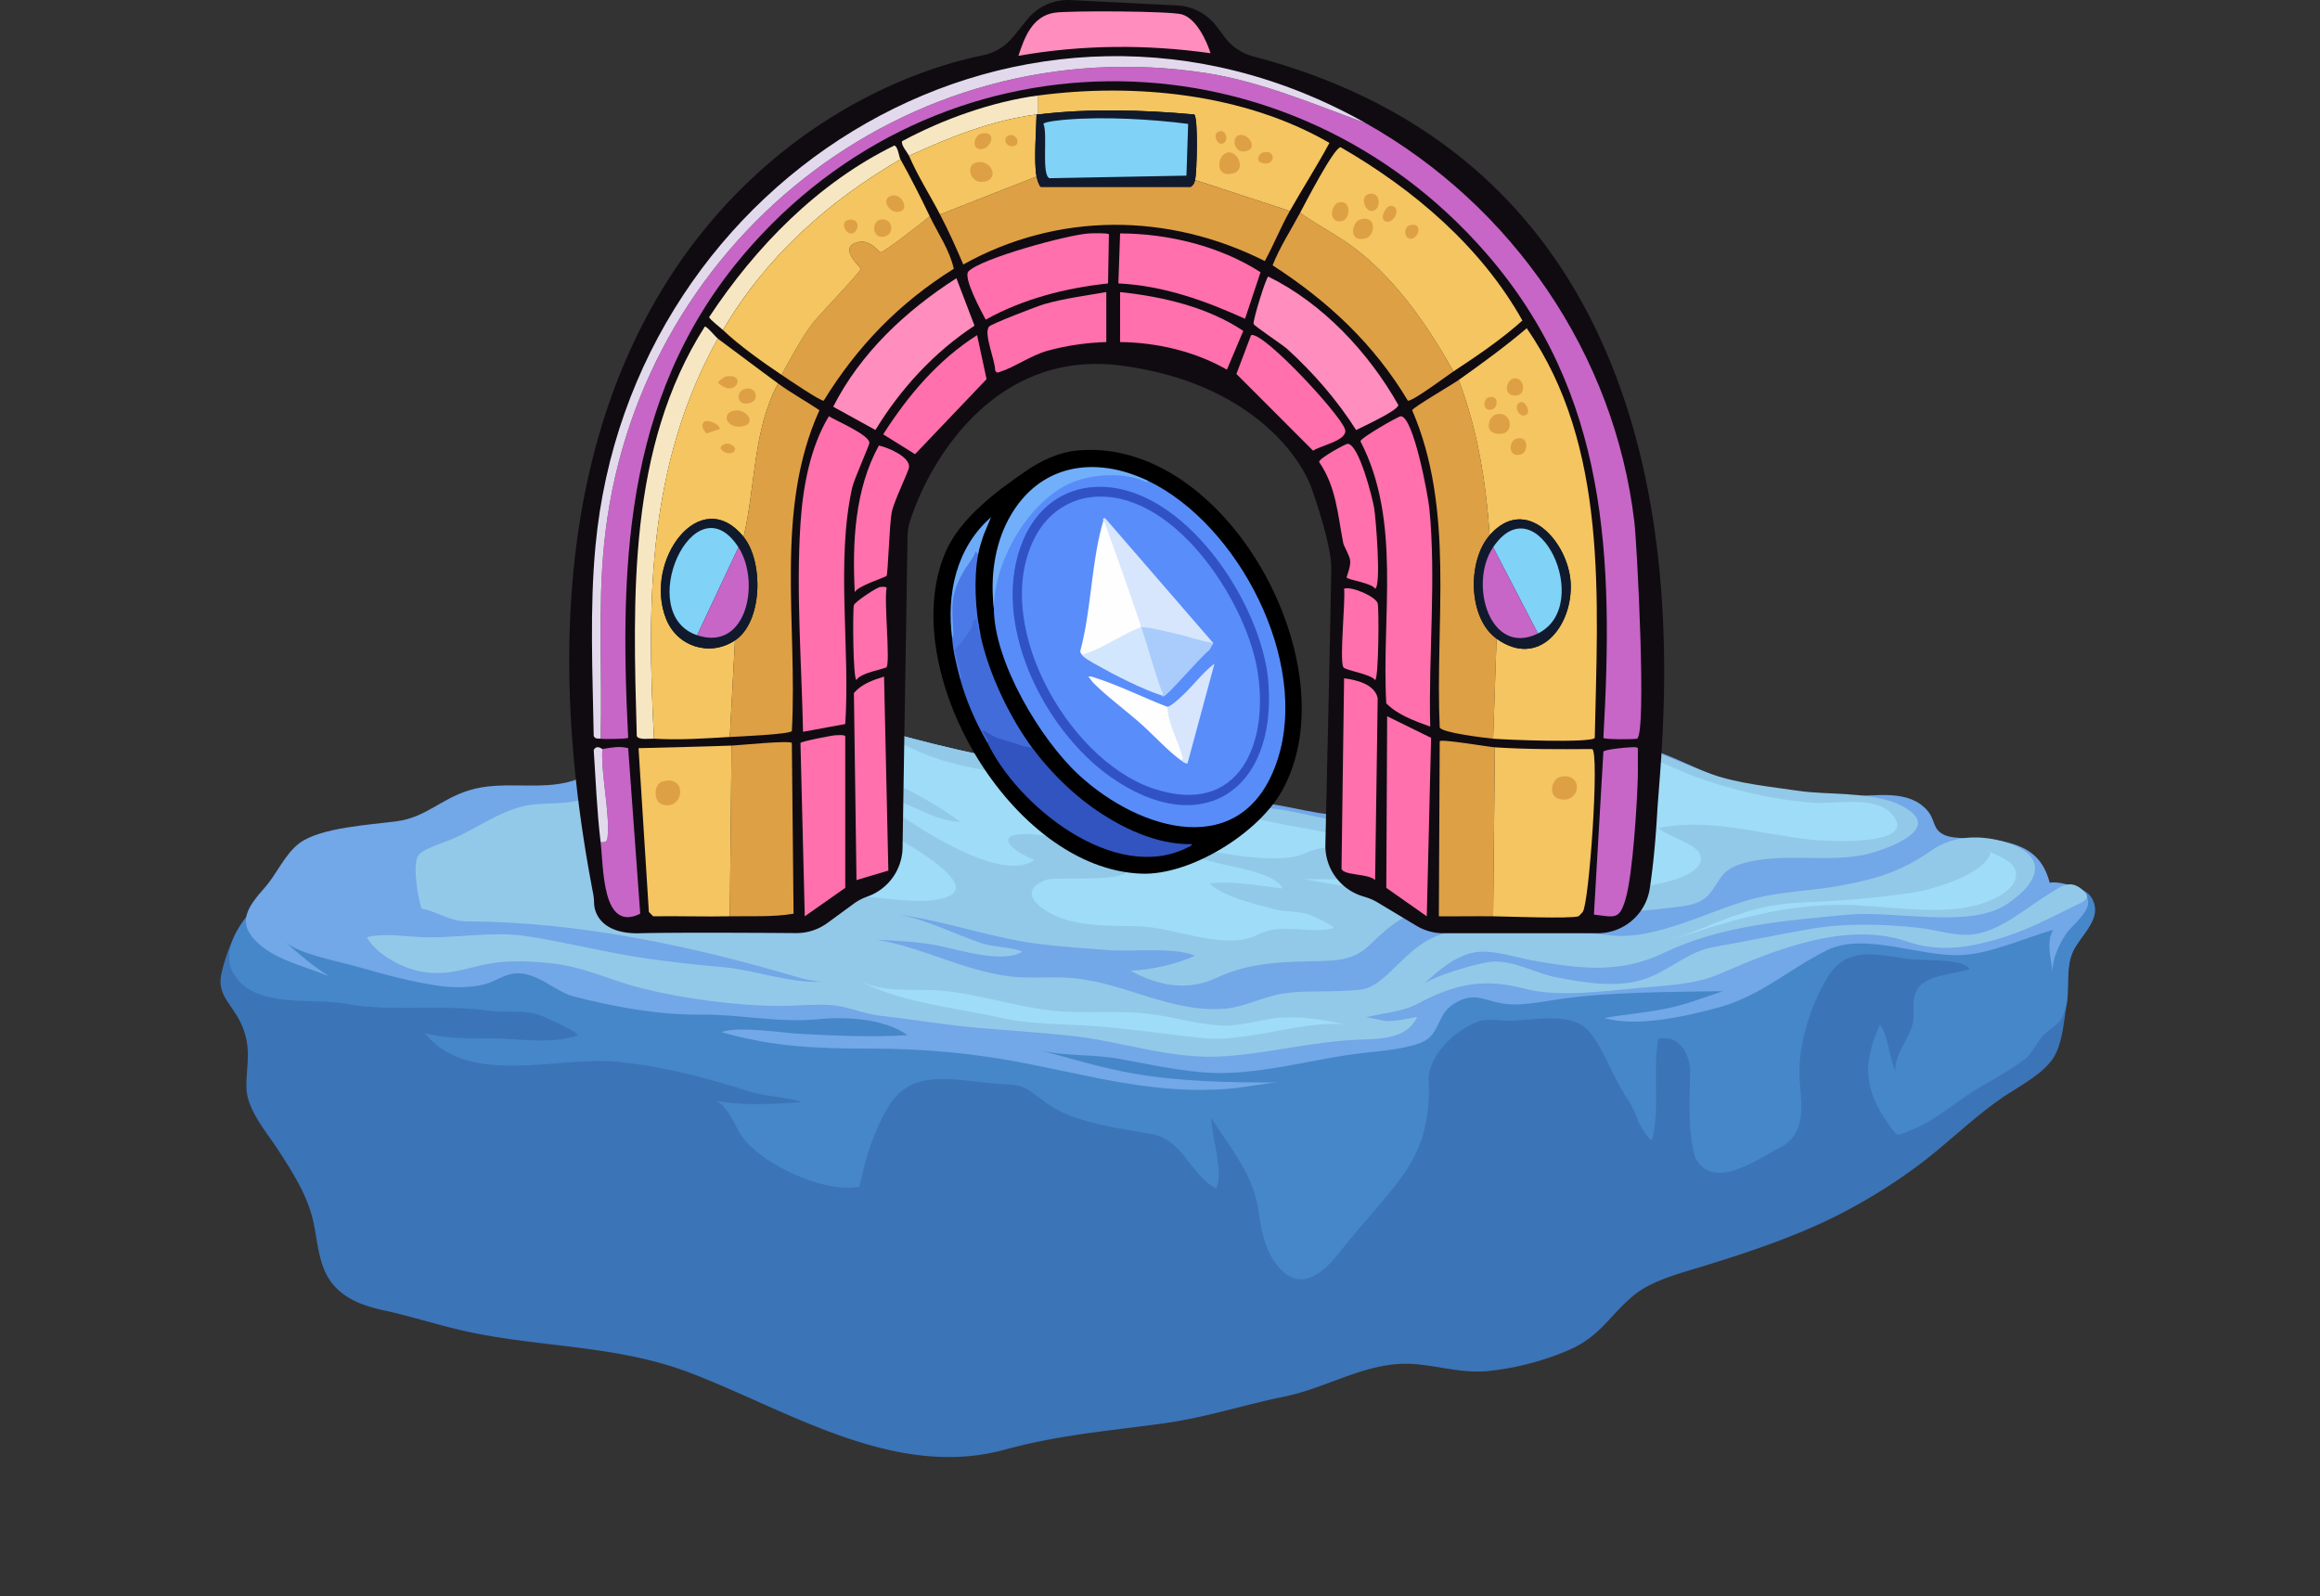 <svg xmlns="http://www.w3.org/2000/svg" width="484" height="333" fill="none" viewBox="0 0 484 333"><rect x="0" y="0" width="484" height="333" fill="#333333" stroke="none"/><mask id="a" width="484" height="320" x="0" y="-10" maskUnits="userSpaceOnUse" style="mask-type:alpha"><path fill="#d9d9d9" d="M0-10h484v320H0z"/></mask><g mask="url(#a)"><path fill="#3b74b7" d="M381.551 175.391a43 43 0 0 1 5.056 1.873c5.638 2.485 9.557 6.107 16.314 5.754 3.995-.22 7.933-2.055 11.975-2.065 4.665-.019 7.599 3.049 11.842 3.947 3.938.841 8.659-.888 10.102 3.575 1.243 3.832-3.278 7.168-4.568 10.503-1.233 3.193-.516 7.455-1.128 10.733-.612 3.307-.822 7.971-2.781 11.02-2.256 3.508-7.426 6.05-10.934 8.497-6.117 4.262-11.115 9.318-17.012 13.753-5.218 3.928-11.469 7.789-17.49 10.8-8.602 4.291-18.102 7.474-27.439 10.35-4.645 1.434-10.733 2.982-14.442 5.964-4.96 3.976-7.015 8.602-13.552 11.488-5.027 2.227-11.154 3.89-17.05 4.473-5.305.526-9.969-1.013-15.264-1.443-9.691-.793-17.776 4.826-27.171 6.757-8.478 1.739-16.535 4.406-25.299 5.61-12.08 1.663-21.695 2.38-33.193 5.505-23.138 6.289-45.627-8.554-65.946-16.2-15.043-5.658-30.861-5.142-46.095-8.458-5.82-1.271-11.66-3.192-17.156-4.368-4.654-1.003-8.353-2.456-10.876-5.514-3.173-3.833-3.097-9.166-4.234-13.696-1.31-5.199-4.205-9.749-7.235-14.394-2.57-3.947-6.556-8.429-6.575-13.131-.02-4.569 1.08-7.618-.755-12.329-1.836-4.712-5.496-6.519-4.464-11.192 2.17-9.825 7.78-16.926 17.586-22.345 5.467-3.03 12.386-1.788 18.608-1.558 14.9.554 29.924-1.128 41.737-9.873 8.057-5.954 13.782-13.189 23.502-17.557 12.243-5.515 23.989-3.173 36.414.468 10.159 2.973 20.577 5.266 31.042 7.293 9.003 1.739 15.999 4.033 24.4 6.957 5.161 1.797 9.94 4.54 15.235 6.184 12.721 3.947 25.518 4.769 38.937 5.276 12.596.478 25.594 2.504 38.153.736 8.831-1.243 16.486-4.531 25.528-5.209 8.487-.631 16.371-.583 24.218 1.797z"/><path fill="#4587c9" d="M381.548 175.394a43 43 0 0 1 5.056 1.873c5.639 2.485 9.558 6.107 16.315 5.753 3.995-.219 7.932-2.054 11.975-2.064 4.664-.019 7.598 3.049 11.842 3.947 3.937.841 8.659-.889 10.102 3.575 1.242 3.832-3.278 7.168-4.569 10.503-1.605 4.139-.114 8.755-1.863 12.788-.956 2.198-2.275 2.504-3.957 4.1-1.596 1.52-2.208 3.661-3.995 5.075-3.517 2.781-7.627 4.674-11.345 7.13-4.004 2.638-7.521 5.677-12.138 7.598-3.431 1.424-3.02 1.548-4.664-.678-5.562-7.551-5.772-13.323-2.064-21.247 1.749 2.743 1.835 6.586 3.144 9.558 0-3.9 3.059-6.499 3.69-10.045.305-1.711-.144-3.842.334-5.524 1.271-4.502 7.397-4.158 11.478-5.572-1.309-2.275-10.226-1.654-12.988-2.093-8.095-1.3-13.18-2.342-17.108 4.626-3.326 5.887-5.744 13.82-5.371 20.386.268 4.702 1.749 11.277-3.928 14.259-4.043 2.122-10.972 6.958-15.225 4.846-2.667-1.319-2.982-3.603-3.336-5.983-.726-4.941-.449-9.701-.334-14.604.067-2.991-1.883-7.875-6.623-6.824-1.252 6.91.363 14.05-1.3 20.998-.22.908-2.705-3.307-2.772-3.479-.822-2.17-1.214-3.278-2.571-5.304-2.877-4.282-4.301-9.176-7.455-13.343-3.622-4.788-11.124-2.752-17.107-2.685-1.711.019-4.435-.459-6.012.057-5.323 1.74-10.962 7.522-10.714 12.492.363 7.368-1.042 13.867-5.725 20.194-3.851 5.209-8.448 9.969-12.444 15.073-3.125 3.985-7.875 9.05-12.711 4.033-3.469-3.603-4.004-8.478-4.74-12.912-1.128-6.891-5.783-12.492-9.72-18.599.105 4.196 2.609 11.058 1.022 14.699-5.753-3.163-6.757-10.226-13.686-11.421-5.123-.889-9.681-1.548-14.718-3.068-4.32-1.309-6.528-3.001-9.835-5.467-2.733-2.035-4.348-1.682-7.713-1.949-8.095-.641-16.945-3.145-21.752 3.804-3.546 5.132-5.458 11.879-6.748 17.7-7.569 1.462-20.606-4.941-24.486-10.504-1.586-2.274-2.781-6.145-5.495-7.483 5.371 1.156 12.453.678 17.939.344-3.383-1.166-7.474-1.137-10.991-2.256-8.621-2.752-18.197-5.266-27.363-6.155-12.75-1.242-31.195 5.343-40.284-6.03 4.578 1.233 9.251 1.137 14.03 1.137 5.772 0 12.52 1.348 17.958-.688-1.386-1.319-4.568-2.609-6.442-3.517-4.291-2.093-7.913-.985-12.634-1.616-9.615-1.29-19.746.316-29.055-1.357-6.824-1.233-16.783.612-22.02-4.214-8.611-7.933 6.145-20.415 13.313-24.381 5.467-3.03 12.387-1.788 18.609-1.558 14.9.554 29.924-1.128 41.737-9.873 8.057-5.954 13.782-13.189 23.501-17.557 12.243-5.515 23.989-3.173 36.414.468 10.16 2.973 20.577 5.266 31.043 7.293 9.003 1.739 15.999 4.033 24.4 6.957 5.161 1.797 9.939 4.54 15.234 6.184 12.721 3.947 25.518 4.769 38.937 5.276 12.597.478 25.595 2.504 38.153.736 8.831-1.243 16.487-4.531 25.528-5.209 8.487-.631 16.372-.583 24.219 1.797z"/><path fill="#72a7e8" d="M385.792 166.122c5.611-.019 12.301-1.481 16.219 2.896 1.874 2.093 1.032 4.052 3.718 5.228 2.17.946 7.073.507 9.691.879 6.815.956 10.6 3.03 12.196 9.042 2.246-.364 6.862 1.022 7.779 2.982 1.329 2.848-3.087 5.658-4.578 8.018-1.472 2.313-2.771 5.247-2.609 7.885-.181-2.963-1.462-6.212.086-9.032-5.916 1.692-12.835 4.922-19.048 5.247-8.535.45-20.195-4.826-27.984-1.051-7.665 3.718-13.829 9.51-22.46 11.909-6.814 1.892-17.251 4.272-24.094 2.284 4.11-.765 8.324-1.071 12.558-1.902 4.569-.899 7.895-2.294 12.119-3.699-10.857.182-22.966.105-33.766 1.615-4.339.602-8.841 1.711-12.96.803-3.641-.803-5.429-2.16-9.29.172-3.412 2.065-2.953 5.849-5.992 7.694-2.571 1.558-8.936 2.189-12.167 2.523-11.373 1.157-23.215 5.161-34.674 4.1-5.897-.545-11.651-1.816-17.442-2.857-5.018-.899-11.422-.469-16.143-1.759 5.773 1.577 13.008 3.766 19.612 4.903 9.863 1.692 20.09 1.873 30.192 1.854-2.581.086-7.015 1.023-10.227 1.29-15.722 1.338-29.14-2.781-44.174-5.581-10.303-1.921-20.08-2.772-30.651-2.772-11.344 0-20.625-.373-31.224-3.46 3.833-1.309 12.587.191 16.907.402 7.149.353 14.728.707 21.906.239-4.683-3.422-12.731-3.9-18.513-3.326-8.372.841-16.4-1.071-24.897-.956-8.391.105-17.777-1.615-26.072-3.747-4.139-1.06-7.665-5.17-12.291-4.845-2.399.172-4.129 1.672-6.365 2.255-2.896.755-6.614.775-9.577.344-5.945-.86-11.689-2.475-17.394-4.09-3.957-1.118-11.842-2.571-14.68-5.094 2.828 2.523 5.877 5.142 9.194 7.187-4.77-1.94-10.552-3.259-14.404-6.509-5.15-4.339-2.876-7.722.947-12.004 2.437-2.733 4.215-7.015 7.206-9.251 4.435-3.317 14.814-3.833 20.386-4.597 6.079-.832 9.032-4.607 15.11-6.471 6.996-2.141 14.69.163 21.504-1.949 5.333-1.654 8.946-6.624 13.725-9.233 4.549-2.485 9.997-3.077 15.158-4.501 11.908-3.288 24.056-.268 35.716 3.153 14.116 4.139 28.806 6.968 43.391 9.577 5.763 1.032 9.806 4.1 15.406 5.132 6.251 1.157 12.731.134 19.048.411 7.225.316 13.658 3.288 21.141 2.466 6.748-.745 13.371-5.486 19.277-8.095 11.699-5.19 20.004-8.114 33.681-7.197 10.838.727 17.92 6.901 28.07 9.156 6.766 1.501 13.762 2.093 20.73 2.323.334 0 .669.009 1.003.009"/><path fill="#92c9e8" d="M385.709 165.749c4.922.325 9.825 1.052 13.056 3.68 4.778 3.88-4.234 7.388-8.354 8.544-8.448 2.38-18.608-.43-27.286 2.323-4.387 1.395-4.31 3.765-6.671 6.384-2.217 2.476-5.754 2.37-9.338 2.867-9.653 1.348-17.662-.143-27.429-.697-9.09-.516-18.312-1.893-26.398 2.379-3.164 1.673-4.979 3.518-7.436 5.84-2.724 2.581-5.285 3.326-9.844 3.431-8.038.191-15.005.124-22.307 3.556-5.983 2.819-12.272 1.596-17.843-1.549 4.023-.067 10.035-1.452 13.447-3.125-4.788-1.892-12.941-.717-18.178-1.156-4.846-.402-9.625-.679-14.432-1.281-9.949-1.252-19.22-4.769-29.055-6.069 5.955 1.07 11.546 4.052 17.185 5.916 2.723.908 5.916.707 8.468 1.758-4.043 2.552-13.171-.363-17.405-1.223-4.128-.841-8.678-1.051-12.921-1.242 9.548 1.586 17.977 6.394 27.592 7.617 4.234.545 8.994-.029 13.314.373 10.924 1.003 20.739 7.416 31.931 6.346 4.004-.383 7.875-2.533 11.966-3.145 3.899-.583 7.713-.334 11.602-.506 4.999-.23 6.241-.019 9.797-3.211 3.794-3.412 6.738-7.274 12.224-8.86 5.323-1.539 11.258-1.099 16.763-.822 5.936.296 11.67.526 17.567 1.252 9.796 1.214 21.265-5.41 30.345-7.694 5.868-1.472 11.899-1.558 17.824-2.647 7.818-1.434 12.96-3.078 19.077-7.379 4.176-2.924 9.529-3.249 14.403-1.978 10.331 2.695 8.41 8.544 1.204 13.285-7.751 5.104-23.406 1.195-33.078 2.122-13.543 1.299-26.455 2.236-38.545 8.047-8.965 4.301-17.471 3.24-27.076 1.539-3.699-.65-8.573-2.409-12.282-1.711-4.253.803-7.904 4.091-10.675 6.757 1.854-1.787 11.201-4.482 14.001-4.788 4.731-.507 9.376 2.399 13.859 3.249 5.361 1.023 11.144 2.007 16.591.822 6.136-1.338 10.036-6.088 16.181-7.177 6.595-1.157 13.38-2.59 20.09-3.756 7.321-1.272 15.33-1.033 22.689-.239 3.842.411 7.961 1.988 11.937 1.28 5.582-.994 10.724-5.658 15.216-8.362 2.112-1.272 4.023-3.068 6.575-1.166 2.781 2.083.726 2.704-1.529 3.813-4.922 2.428-10.093 5.132-15.483 6.709-6.547 1.921-12.616 2.839-19.086.612-12.778-4.396-27.803 1.759-39.195 6.738-5.199 2.275-11.651 2.428-17.643 3.001-6.948.659-16.296 1.873-23.024.076-8.659-2.303-14.757-.898-22.183 3.059-3.622 1.93-7.254 1.892-11.144 2.991.755-.21 3.67.708 4.741.708 2.074-.01 4.148-.497 6.145-.88-2.122 4.636-7.521 4.569-12.434 4.769-9.49.402-18.13 2.782-27.697 3.451-11.469.793-21.438-3.221-32.734-4.349-6.136-.612-12.463-1.042-18.637-1.567-6.863-.583-13.82-1.797-20.606-2.552-3.47-.383-6.49-1.931-10.055-2.189-3.622-.268-7.273.163-10.895.153-8.917 0-20.147-1.539-28.634-3.66-7.149-1.788-11.975-4.598-19.793-5.324-3.709-.344-7.857-.526-11.536.077-5.266.86-8.19 2.523-13.696 1.911-4.683-.526-10.36-3.689-12.415-7.331 3.278-.85 7.11-.267 10.484-.066 7.742.458 15.206-1.31 22.938-.144 8.334 1.262 16.621 3.45 25.041 4.655 5.38.774 10.675 1.328 16.047 1.816 6.47.592 14.135 3.45 20.385 2.981-1.815-.057-3.66-.497-5.361-1.003-21.829-6.47-45.398-11.45-68.708-11.555-3.66-.01-5.926-1.988-9.424-2.666-.774-2.476-1.883-9.004-.707-11.02.803-1.357 5.19-2.686 6.795-3.355 5.82-2.389 11.211-6.843 17.595-7.378 5.716-.478 10.37.258 13.954-3.642 2.571-2.8 5.037-6.642 8.066-8.917 14.184-10.618 34.206-7.674 50.397-2.934 14.116 4.139 28.806 6.968 43.39 9.577 11.574 2.064 22.059 6.556 33.958 6.556 7.168 0 12.53 2.179 19.411 3.059 2.122.267 4.635 1.433 6.747 1.261 2.982-.248 8.593-2.695 11.125-4.033 3.126-1.644 5.897-4.836 9.319-6.776 6.795-3.852 14.881-8.22 23.32-8.277 8.525-.048 17.939 5.065 25.661 7.799 5.649 2.007 12.301 2.638 18.341 3.527 3.02.449 6.709.468 10.379.716z"/><path fill="#9fdcf7" d="M382.037 167.44c4.549-.191 10.016-.555 12.587 2.341 6.26 7.054-14.212 5.716-17.299 5.362-10.313-1.166-20.874-4.549-31.32-2.37 2.705 2.38 9.797 3.479 8.736 7.072-.937 3.173-8.965 4.789-12.062 5.094-8.621.841-17.031-2.36-25.633-2.341-4.377 0-9.251-.44-13.533.048-5.094.583-9.433 3.048-14.766 2.819-5.515-.239-11.297-.889-16.64-2.064 9.367.057 21.705.736 29.561-3.173-4.759-.172-9.767-.392-14.45-1.176-3.422-.573-6.92-2.255-10.456-2.189-3.154.067-4.578 1.702-7.675 2.046-7.302.831-16.324-1.443-23.454-2.39 4.368 4.559 19.488 3.967 21.954 8.86-4.521-.545-10.695-1.644-15.264-1.07 2.896 2.81 9.386 4.262 13.476 5.361 2.38.641 5.056.421 7.388 1.138.392.124 5.639 2.647 4.97 2.838-4.024 1.128-8.783-.43-12.931.383-2.122.41-3.68 1.624-5.744 1.978-7.13 1.214-15.263-2.695-22.642-2.772-5.256-.057-11.21.019-16.075-1.93-4.377-1.759-8.564-5.496-2.437-7.751 2.466-.899 20.596 1.309 16.706-3.833-2.236-2.972-15.454-5.304-19.344-5.62-8.363-.659-5.811 2.858.095 5.333-6.374 4.55-21.666-5.18-26.34-8.286-4.186-2.781-8.716-4.712-13.304-7.005 3.928 1.299 8.067 1.749 11.88 3.201 4.053 1.549 7.694 3.957 12.31 4.139-6.68-4.875-13.763-8.506-21.934-11.288-5.935-2.016-17.289-3.622-17.586-10.427 9.72-2.131 21.361 2.466 29.638 6.49 7.799 3.784 17.127 4.711 25.757 6.317 7.006 1.3 11.928 5.821 18.799 7.359 5.544 1.243 11.068-.63 16.583-.506 6.241.143 12.902 2.093 19.028 3.096 7.063 1.157 13.839 3.145 21.103 3.489 4.224.201 27.688 2.466 29.083-2.82-3.631-1.959-8.047-1.567-11.411-3.593 4.033.143 9.098-.593 12.874-1.386-1.195.248-8.583-2.409-10.169-2.886 7.569-2.103 10.589-8.592 19.382-9.567 8.2-.908 15.406 3.89 22.575 6.432 7.808 2.771 15.435 4.549 23.874 5.275 1.166.096 2.571.058 4.071 0zM188.388 175.554c6.814 4.062 14.374 9.395 9.442 11.478-4.74 2.007-13.17.182-18.302.019-4.033-.124-24.61-.478-23.205-6.929.344-1.548 5.227-1.931 5.81-4.903.842-4.262-5.237-7.923-3.373-12.272 1.921-4.492 19.411 6.71 21.552 8 1.366.822 4.625 2.552 8.076 4.597zM143.897 180.133c0 2.026-3.221 3.68-7.197 3.68s-7.197-1.654-7.197-3.68 3.221-3.679 7.197-3.679 7.197 1.643 7.197 3.679M420.096 184.253c-1.385 2.38-5.39 3.967-7.875 4.626-8.257 2.179-18.876.019-27.41-.076-13.515-.153-24.936 3.622-37.37 7.713 10.035-3.298 16.878-7.732 28.108-8.201 7.656-.315 16.344-.927 23.846-2.16 4.463-.736 14.986-3.899 15.923-8.401-.258-.181-.87-.334-1.195-.506 2.16 1.166 5.868 2.16 6.394 4.606.191.87 0 1.673-.411 2.399zM208.668 212.343c6.279 1.414 13.075 1.261 19.545 1.739 7.637.564 14.518 1.615 22.164 2.456 3.746.411 6.403.086 10.073-.42 6.299-.87 13.438-2.896 19.994-2.437-4.339-.889-9.633-1.816-14.24-1.262-4.291.516-7.818 1.864-12.224 1.51-4.559-.373-9.137-1.692-13.677-2.322-6.872-.947-14.183.009-21.102-.784-7.627-.879-15.283-3.488-22.919-4.138-6.289-.526-12.186.726-17.662-2.476 8.42 4.932 20.3 5.926 30.039 8.124z"/><path fill="#100b11" d="M133.447 194.72c-7.6.17-9.481-3.843-9.514-6.407a11 11 0 0 0-.199-1.919C100.165 64.11 165.868 19.574 205.068 11.533c2.493-.512 4.715-1.9 6.317-3.876l2.89-3.573a11 11 0 0 1 9.103-4.07l22.19 1.118a11.01 11.01 0 0 1 8.249 4.388l1.668 2.222c1.502 2 3.644 3.417 6.06 4.051 100.398 26.436 85.349 137.68 84.178 157.808-.388 6.719-.957 11.898-1.545 15.774a11 11 0 0 1-10.874 9.34h-32.155c-1.995 0-3.952-.54-5.658-1.569l-8.093-4.856a11 11 0 0 0-2.407-1.076l-.744-.232a11.01 11.01 0 0 1-7.747-10.761c.497-21.697 1.227-54.302 1.227-57.799 0-3.981-2.526-12.083-3.791-15.637-2.213-7.425-13.362-23.123-40.276-26.535-25.768-3.265-39.547 19.266-43.792 32.42a11.1 11.1 0 0 0-.536 3.222l-1.038 64.968a11 11 0 0 1-7.354 10.202c-1.018.36-1.98.863-2.847 1.502l-5.459 3.995a10.98 10.98 0 0 1-6.577 2.123c-9.572-.071-25.303-.138-32.61.028z"/><path fill="#c766c7" d="M284.896 25.679c30.622 17.238 51.93 48.144 56.075 83.291.533 4.506 2.604 44.237.539 45.153-.321.142-6.855.212-7.011-.179 2.116-37.374 1.083-71.752-24.444-101.101-40.677-46.778-111.565-48.307-153.122-1.8-26.35 29.488-27.818 64.936-25.882 102.901-.168.235-5.122.306-5.752.179.383-13.454-.606-27.034.718-40.477 6.178-62.605 62.827-108.105 125.63-98.403 11.459 1.77 22.491 6.52 33.249 10.433z"/><path fill="#dea045" d="M310.78 111.666c-4.689 5.35-4.536 17.293 1.439 21.587l-.718 20.868c-1.568-.15-10.676-1.222-11.144-2.338-1.003-22.055 3.207-45.438-5.752-66.2.145-.56 8.447-5.404 9.706-6.296 3.957 10.412 5.689 21.277 6.469 32.382zM216.243 36.837c.079.421.5 1.964.897 2.159h31.272c.644-.486.706-.71.897-1.44l19.77 6.475c-1.904 3.369-3.351 7.035-5.213 10.433-20.079-10.103-43.143-10.291-62.904.718-1.506-3.539-3.074-7.026-4.851-10.432l20.129-7.916zM152.258 153.764l1.08-20.147c5.786-3.849 5.981-16.408 1.797-21.587 2.524-10.66 1.895-22.126 7.19-32.02 2.76 2.01 5.79 3.672 8.626 5.577-9.447 20.88-4.528 44.649-5.752 66.919-.32.722-11.261 1.158-12.941 1.261z"/><path fill="#ff70ac" d="M172.925 86.84c1.504.969 8.482 3.893 8.446 5.577-.008.5-3.197 7.57-3.595 9.355-3.397 15.268-.391 33.61-1.438 49.29l-8.808 1.62c-.297-14.288-1.465-29.081-.539-43.354.495-7.633 1.983-15.933 5.931-22.488zM292.263 86.84c2.642.2 5.657 16.49 5.931 19.249 1.453 14.652-.206 30.73.179 45.512-3.242-1.187-6.702-2.379-9.167-4.856-1.035-18.136 3.26-38.018-5.392-54.687.038-.686 7.952-5.253 8.446-5.218z"/><path fill="#dea045" d="M303.232 77.484c-1.309.863-8.543 6.31-9.526 6.116-7.016-11.772-16.739-20.853-28.218-28.244 1.532-3.867 3.809-7.336 5.751-10.975 3.877 2.827 8.27 4.917 12.041 7.915 8.452 6.714 14.692 15.872 19.949 25.185z"/><path fill="#e2daec" d="M284.895 25.678c-10.759-3.913-21.791-8.663-33.249-10.433-62.804-9.705-119.453 35.795-125.628 98.401-1.326 13.439-.338 27.022-.717 40.476-.55-.109-1.004.186-1.439-.538-.235-13.113-.856-26.49.359-39.576 7.252-78.053 90.036-128.094 160.674-88.33"/><path fill="#dea045" d="M163.041 78.202c1.912-3.442 3.812-7.052 6.11-10.253 1.512-2.105 10.358-11.086 10.423-11.873.03-.362-5.001-4.496-.538-5.577 2.521-.61 4.348 2.132 4.672 2.159.635.05 9.125-6.532 10.243-7.556 1.736 3.619 4.116 6.958 5.034 10.974-11.3 7.05-20.176 16.175-27.139 27.524-.65.144-7.67-4.635-8.808-5.398zM152.257 191.179l.359-35.618c1.712-.065 12.147-1.152 12.579-.539l.359 35.618c-4.409.736-8.858.45-13.3.539zM311.856 155.92l-.359 35.259c-3.768-.05-7.549.038-11.323 0l.179-36.519c.215-.539 10.191 1.175 11.503 1.26"/><path fill="#ff8dbd" d="M264.587 57.698c11.42 5.636 20.937 15.833 27.138 26.805-.067 1.16-7.392 4.496-8.808 5.218-4.003-6.29-8.878-11.894-14.376-16.911-.936-.854-6.896-4.794-7.011-5.218-.197-.724 2.583-9.682 3.057-9.894M199.529 58.054l3.774 9.894c-8.443 5.562-15.412 13.136-20.669 21.767l-8.808-4.856c5.692-11.216 15.18-20.065 25.7-26.805z"/><path fill="#ff70ac" d="m289.389 149.444 9.164 4.5-.897 37.237-8.446-5.936z"/><path fill="#f6e7c2" d="M149.743 70.649c-14.513 26.001-14.869 54.393-13.301 83.471-.841-.053-3.203.345-3.595-.539-.815-28.966-1.921-60.182 14.198-85.45.468-.047 2.327 2.247 2.695 2.518z"/><path fill="#ff70ac" d="M174.36 153.401c.45-.009 1.753-.138 1.977.18v31.66l-8.446 5.937-.897-36.16c.153-.345 6.71-1.605 7.369-1.62zM233.679 48.701c10.102.027 20.84 2.668 29.295 8.095l-3.236 9.714c-8.384-3.807-17.078-6.922-26.421-7.376l.359-10.433zM227.208 48.704c.614-.033 3.909-.136 4.133.18l-.18 10.252c-8.884.972-17.686 3.198-25.52 7.556-.856-1.599-4.796-8.848-3.595-10.073 2.7-2.757 20.952-7.698 25.162-7.916M280.404 141.53c2.516.309 6.39 1.198 7.011 4.137l-.538 37.959c-1.362-1.407-6.461-.904-7.011-2.338l.538-39.755zM184.432 141.168l.897 40.477-6.648 1.979-.539-39.037c1.651-1.911 3.957-2.683 6.29-3.419"/><path fill="#ff8dbd" d="M220.012 2.651c2.948-.456 24.241-.365 26.601.36 2.939.904 5.08 5.359 5.931 8.094-13.298-1.878-26.839-1.796-40.08.54 1.265-3.914 2.924-8.278 7.548-8.997z"/><path fill="#ff70ac" d="M233.674 60.936c8.955.96 18.204 3.115 25.7 8.094l-3.415 8.095c-6.664-3.816-14.607-5.677-22.285-5.757zM230.797 60.936v10.432c-4.068.115-8.314.73-12.22 1.8-3.392.927-7.055 3.507-9.706 4.316-.609.186-.788.533-1.259-.18.047-2.084-2.509-7.779-1.259-9.175.53-.589 10.1-4.275 11.503-4.676 4.222-1.21 8.626-1.752 12.941-2.518"/><path fill="#c766c7" d="M340.071 155.923c.403.006 1.386-.15 1.618.18-.035 1.917.047 3.839 0 5.756-.141 5.763-1.053 20.395-2.515 25.545-1.315 4.632-2.248 3.937-6.649 3.419l1.977-33.999c.2-.453 4.904-.91 5.572-.898z"/><path fill="#ff70ac" d="M260.995 69.93c2.354-.983 18.487 16.349 19.59 19.608.786 2.318-5.031 3.39-6.649 4.497l-15.995-16.01 3.057-8.095zM203.842 69.93l1.977 9.176-14.918 15.651-6.649-4.137c5.157-8.083 11.444-15.527 19.59-20.69M183.352 92.958c1.833.37 6.495 2.332 6.289 4.496-.085.907-3.109 7.029-3.594 9.355-.492 2.359-.786 12.712-1.08 13.313-.165.336-5.928 2.052-6.649 3.419-.529-10.295-.003-21.467 5.034-30.583M281.122 92.596c2.345-.033 5.21 11.236 5.572 13.492.318 1.985 1.515 16.299.179 16.731-.726-1.207-5.76-1.843-5.93-2.338-.059-.173.912-2.267.717-3.598-.158-1.084-1.297-2.883-1.438-3.598-1.159-5.893-1.421-11.632-5.034-16.911.047-.804 5.54-3.772 5.931-3.778z"/><path fill="#c766c7" d="M125.299 175.709c.741.085 1.329.017 1.438-.898.58-4.88-1.391-13.248-1.079-18.531 1.809-.283 3.55-.683 5.392-.18l2.515 34.541c-8.013 3.952-7.616-9.561-8.266-14.932"/><path fill="#f6e7c2" d="M187.843 33.234c-15.136 8.787-28.127 20.43-37.023 35.619-.48-.463-2.86-2.28-2.875-2.698 9.715-14.714 22.747-28.033 38.642-35.798.762.23.939 2.309 1.259 2.877z"/><path fill="#ff70ac" d="M280.406 122.82c1.589-.545 6.578 1.637 7.011 3.06.282.93.223 15.765-.539 16.009-.876-1.272-6.334-2.025-6.648-2.697-.798-1.693.47-13.604.179-16.369zM183.711 122.461c.353 0 1.045-.139 1.259.179-.576 2.609.759 15.144 0 16.552-.164.306-5.678 1.234-6.289 2.697-.754-.206-.809-14.791-.539-15.65.203-.648 4.831-3.784 5.572-3.778z"/><path fill="#f6e7c2" d="M216.595 19.924v3.957c-.117.015-.241-.015-.359 0-9.393 1.231-18.08 4.72-26.6 8.634-.318-.74-1.703-2.197-1.439-3.06 8.485-4.567 18.775-8.26 28.398-9.534z"/><path fill="#e2daec" d="M125.66 156.281c-.312 5.283 1.659 13.648 1.08 18.53-.109.919-.698.987-1.439.898-.771-6.363-1.009-12.844-1.439-19.249.706-1.174 1.71-.164 1.798-.179"/><path fill="#f4c560" d="m311.496 154.122.717-20.869c8.841 6.352 15.966-2.679 15.457-11.693-.476-8.445-9.314-18.542-16.895-9.894-.78-11.104-2.513-21.97-6.469-32.382 4.842-3.43 9.664-6.95 14.197-10.795 17.093 24.614 14.795 56.569 14.198 85.45-.5 1.131-18.749.415-21.208.18z"/><path fill="#dea045" d="M312.042 86.486c3.548-1.04 4.271 4.841 0 3.958-2.43-.504-1.439-3.537 0-3.958M315.991 78.93c2.042-.147 2.625 3.716 0 3.598-2.577-.118-1.723-3.472 0-3.598M316.358 91.524c2.721-.71 2.374 2.786 1.08 3.24-2.86.995-2.833-2.78-1.08-3.24M310.601 82.888c2.057-.61 2.007 2.138.718 2.518-2.056.61-2.006-2.138-.718-2.518M317.071 83.967c1.182-.504 2.218 1.928 1.438 2.517-1.421 1.072-2.997-1.852-1.438-2.517"/><path fill="#f4c560" d="M162.321 80.004c-5.292 9.897-4.666 21.363-7.19 32.02-9.049-11.202-20.967 4.97-16.174 17.09 2.303 5.831 9.134 7.986 14.377 4.497l-1.08 20.147c-5.186.318-10.623.683-15.815.359-1.569-29.078-1.215-57.47 13.3-83.471 4.201 3.097 8.366 6.28 12.579 9.355z"/><path fill="#dea045" d="M152.798 85.762c2.813-.901 5.457 2.806 1.798 3.239-2.869.339-4.101-2.5-1.798-3.239M155.672 81.084c2.242-.292 2.589 2.273 1.08 2.877-3.142 1.254-3.498-2.562-1.08-2.877M151.357 78.57c4.569-.919 2.233 4.861-1.618 1.26 0-.177 1.397-1.216 1.618-1.26M147.046 87.92c.871-.398 3.348.785 3.056 1.619l-2.694.898c-.662-.672-1.418-1.796-.359-2.518zM151.362 92.596c.815-.247 2.215.61 1.977 1.26-.682 1.862-4.883-.382-1.977-1.26"/><path fill="#f4c560" d="M303.226 77.485c-5.257-9.314-11.497-18.468-19.949-25.185-3.771-2.998-8.164-5.088-12.041-7.915 1.039-1.947 7.078-13.666 8.446-13.672 15.177 8.751 29.296 20.745 37.924 36.16-4.466 4.004-9.382 7.326-14.377 10.612z"/><path fill="#dea045" d="M283.641 45.826c3.527-1.228 3.519 3.433 1.08 3.957-3.545.76-2.613-3.424-1.08-3.957M279.325 42.222c2.689-.624 2.521 3.77.359 3.958-2.66.232-2.006-3.575-.359-3.958M285.8 40.425c2.371-.347 2.35 3.54.359 3.599-1.462.044-2.604-3.269-.359-3.599M290.11 42.953c2.48 0 .712 3.981-1.08 3.239-1.359-.565.056-3.236 1.08-3.24M294.42 46.904c2.601-.341 1.389 3.269-.358 2.877-1.189-.265-1.274-2.662.358-2.877"/><path fill="#f4c560" d="m311.496 191.18.359-35.259c6.766.442 13.523.409 20.307.359 1.562.695-.629 32.303-1.977 33.999-.15.188-.794.865-.897.898-1.644.548-14.909.038-17.792 0z"/><path fill="#dea045" d="M325.688 162.038c4.748-.83 4.119 5.739-.359 4.676-2.424-.577-1.735-4.31.359-4.676"/><path fill="#f4c560" d="M193.957 45.107c-1.121 1.025-9.611 7.606-10.244 7.556-.326-.026-2.153-2.768-4.671-2.158-4.463 1.08.567 5.214.538 5.577-.065.786-8.914 9.767-10.423 11.872-2.298 3.201-4.198 6.814-6.11 10.254-3.801-2.547-8.967-6.216-12.221-9.355 8.899-15.189 21.888-26.832 37.024-35.619 2.179 3.875 4.186 7.865 6.11 11.873z"/><path fill="#dea045" d="M183.708 45.82c2.668-.539 3.136 3.475.359 3.598-2.157.095-2.224-3.221-.359-3.598M186.23 40.786c1.813-.33 3.322 2.509 1.798 3.24-2.254 1.08-4.734-2.707-1.798-3.24M177.241 45.829c2.448-.248 1.851 2.835.359 2.877-1.374.04-2.45-2.668-.359-2.877"/><path fill="#f4c560" d="m152.618 155.558-.359 35.618c-5.322.109-10.667-.079-15.995 0l-.898-.898-2.156-34.181c6.469-.177 12.947-.3 19.411-.539z"/><path fill="#dea045" d="M138.058 163.119c5.477-1.822 4.751 6.278 0 4.676-1.71-.577-1.707-4.11 0-4.676"/><path fill="#f4c560" d="m269.08 44.029-19.769-6.475c.385-1.46.691-13.033-.18-13.672-10.596-.951-21.955-1.299-32.531 0v-3.958c20.169-2.674 42.998-.383 60.747 9.894-2.592 4.826-5.578 9.452-8.267 14.21"/><path fill="#dea045" d="M256.323 31.8c1.968-.118 3.542 3.536 1.08 4.317-4.16 1.316-3.566-4.17-1.08-4.317M258.477 28.197c1.824-.492 3.889 2.453 1.798 3.24-2.766 1.039-3.551-2.769-1.798-3.24M263.505 31.797c2.872-.756 2.619 3.122-.359 2.159-1.279-.415-.485-1.938.359-2.159M254.161 27.48c1.733-.812 2.348 2.33.718 2.519-1.033.12-1.898-1.964-.718-2.518"/><path fill="#f4c560" d="M216.242 23.878c-.065 3.427-.6 9.817 0 12.953l-20.129 7.915c-2.124-4.072-4.645-8-6.469-12.232 8.52-3.916 17.207-7.405 26.601-8.633z"/><path fill="#dea045" d="M203.482 33.954c3.118-1.037 5.313 3.354 1.797 3.957-2.871.495-3.833-3.28-1.797-3.957M204.922 27.835c3.521-.477 1.462 3.831-.718 3.24-1.568-.428-.859-3.025.718-3.24M210.675 28.194c1.236-.274 2.309 1.602 1.08 2.158-1.78.807-2.951-1.746-1.08-2.158"/><path fill="#101a2c" d="M312.212 133.253c-5.975-4.293-6.128-16.236-1.439-21.587 7.582-8.648 16.419 1.449 16.896 9.894.509 9.014-6.617 18.045-15.457 11.693"/><path fill="#80d2f7" d="m320.841 132.176-9.346-17.988c9.161-13.625 21.246 12.111 9.346 17.988"/><path fill="#c766c7" d="M320.837 132.172c-9.94 4.911-14.533-10.274-9.346-17.989z"/><path fill="#101a2c" d="M155.134 112.024c4.187 5.179 3.99 17.738-1.797 21.587-5.243 3.486-12.074 1.334-14.377-4.497-4.79-12.12 7.125-28.292 16.174-17.09"/><path fill="#80d2f7" d="m154.057 114.185-8.626 18.348c-13.282-4.453-.635-32.67 8.626-18.348"/><path fill="#c766c7" d="m145.434 132.533 8.625-18.348c4.625 7.15 1.795 21.841-8.625 18.348"/><path fill="#101a2c" d="M249.315 37.55c-.192.73-.253.954-.898 1.44h-31.272c-.397-.195-.818-1.74-.897-2.159-.6-3.136-.065-9.526 0-12.953.117-.015.241.015.359 0 10.576-1.299 21.934-.951 32.531 0 .871.639.565 12.211.179 13.672z"/><path fill="#80d2f7" d="M222.533 24.95c7.849-.647 17.701-.085 25.342.899l-.359 10.795-28.578.539c-1.73-.73-.312-9.361-1.259-11.334.203-.5 4.125-.84 4.851-.898z"/><g clip-path="url(#b)"><path fill="#000" d="M224.671 94.002c31.061-3.041 57.237 44.855 42.835 70.905-4.93 8.918-19.088 17.709-29.29 17.378-27.172-.879-51.425-42.362-41.018-66.958 3.016-7.126 10.616-12.804 16.878-17.086 3.133-2.145 6.757-3.862 10.595-4.24"/><path fill="#588df9" d="M239.515 100.329c18.841 9.085 33.689 37.598 27.016 58.151-6.966 21.465-28.686 15.011-41.468 3.195-8.032-7.425-17.725-23.627-17.725-34.822-.414-4.432.749-8.43 2.647-12.392 5.733-11.963 16.572-19.293 29.53-14.132"/><path fill="#3154c0" d="M215.323 155.987c3.371 4.559 7.868 9.12 12.474 12.408 5.954 4.249 13.437 7.891 20.877 7.725-.131.436-.655.571-1.014.751-15.191 7.56-35.458-8.753-41.731-22.069q-.281-.985-1.168-2.404c.04-.305.193-.445.479-.393 2.852 1.625 6.076 2.598 9.268 3.394l.813.588z"/><path fill="#416cda" d="M200.292 141.539a67 67 0 0 1-1.13-6.709 20.5 20.5 0 0 0 3.157-4.166c.765-3.375 1.914-1.677 1.958 1.094l.24.544c1.618 7.937 6.013 17.205 10.804 23.685l-1.926-.301c-1.879-.772-4.178-1.21-6.01-1.999-.233-.1-2.574-1.689-2.398-1.135.366.685.855 1.443 1.167 2.137.056.125-.235.104-.23.116-2.419-4.159-4.352-8.605-5.637-13.263z"/><path fill="#71affa" d="M239.515 100.329c-.228.495-.724.09-1.025-.033-4.246-1.753-10.517-1.414-14.766.334-9.127 3.756-16.386 16.55-16.386 26.225-.764-6.302.101-13.107 3.166-18.715 6.193-11.328 17.894-13.17 29.011-7.811"/><path fill="#4b79e7" d="M204.05 115.724c-.935 5.07-.562 11.524.469 16.579l-.246.132c-.167-.871-.317-1.741-.465-2.617-.057-.334.22-.696-.341-.592-.709.365-.458 1.13-.723 1.641-.287.554-1.459 2.203-1.891 2.831-.303.442-1.437 1.503-1.473 1.608-.22.646.787 4.149.994 5.089.075.346.364.917-.08 1.144-.695-2.522-1.489-5.691-1.644-8.289l.073-.884c-.385-4.578-.526-8.81 1.674-12.976.289-.547 2.466-4.185 2.668-4.341.787-.619.987-.121.987.675z"/><path fill="#6daaf8" d="m204.05 115.723-.468-.708c-.594 1.573-1.794 2.868-2.626 4.339-2.851 5.038-2.311 7.257-2.055 12.828.028.608-.258 1.013-.253 1.068-1.222-9.382.836-18.969 8.103-25.342l-1.532 3.666c-.462 1.371-.911 2.745-1.169 4.149"/><path fill="#3152c5" d="M228.664 101.584c18.178-.722 34.683 24.345 35.953 40.815 1.741 22.599-13.996 33.016-32.926 19.703-14.073-9.9-25.507-32.758-18.125-49.689 2.758-6.324 8.08-10.549 15.098-10.829"/><path fill="#598dfa" d="M227.724 103.716c16.742-1.833 31.874 21.053 34.505 35.644 2.799 15.532-3.629 31.346-21.831 25.094-17.897-6.146-34.223-35.256-24.088-53.065 2.398-4.213 6.559-7.143 11.414-7.673"/><path fill="#fefefe" d="m238.105 130.881-.11.502a255 255 0 0 1-11.549 5.481l-.789-.298c-.185-.346-.38-.522-.216-1.026 2.227-8.422 2.264-18.436 4.679-26.685.39-.462.808.128.97.569 2.374 6.423 4.756 12.988 6.724 19.596z"/><path fill="#d7e6fd" d="M230.12 108.855c.115-.391-.291-.862.465-.706l22.552 26.048c-.327.185-.674.28-1.048.273a107 107 0 0 0-13.58-3.124l-.404-.467c-2.339-7.039-4.859-14.111-7.391-21.086-.131-.365-.145-.789-.594-.94z"/><path fill="#a9ccfc" d="m253.137 134.197-.818 1.428c-1.437.986-8.885 9.694-9.638 9.706-.217.005-.299-.222-.348-.239a87.6 87.6 0 0 1-4.272-13.339l.044-.871c1.311-.131 5.513.942 7.056 1.293 2.675.611 5.275 1.53 7.976 2.022"/><path fill="#d2e7fd" d="M238.105 130.881c1.456 4.38 2.612 8.825 4.197 13.176.111.303.522.81.031 1.035-4.026-1.3-9.651-4.164-13.392-6.272-.787-.443-2.929-1.596-3.284-2.254 1.386-.261 2.87-1.014 4.153-1.616 1.625-.765 7.055-3.943 8.295-4.069"/><path fill="#fefefe" d="m243.507 147.46.519.564a35.6 35.6 0 0 0 2.478 7.787q1.396 3.127-.176 2.781c-2.677-1.923-5.853-5.41-8.453-7.7-3.048-2.688-6.811-5.478-9.639-8.28-.451-.445-.761-.95-1.167-1.428.416-.166 1.163.152 1.59.291 5.076 1.646 9.879 4.065 14.848 5.988z"/><path fill="#d7e6fd" d="M243.507 147.46c.646 0 2.241-1.492 2.821-2.01 2.469-2.203 4.413-5.012 7.041-6.99l-5.636 20.842c-.583.024-.985-.405-1.407-.71.62-.239.415-.407.291-.869-.928-3.437-2.905-6.637-3.11-10.263"/></g></g><defs><clipPath id="b"><path fill="#fff" d="M194.735 93.866h76.832v88.429h-76.832z"/></clipPath></defs></svg>